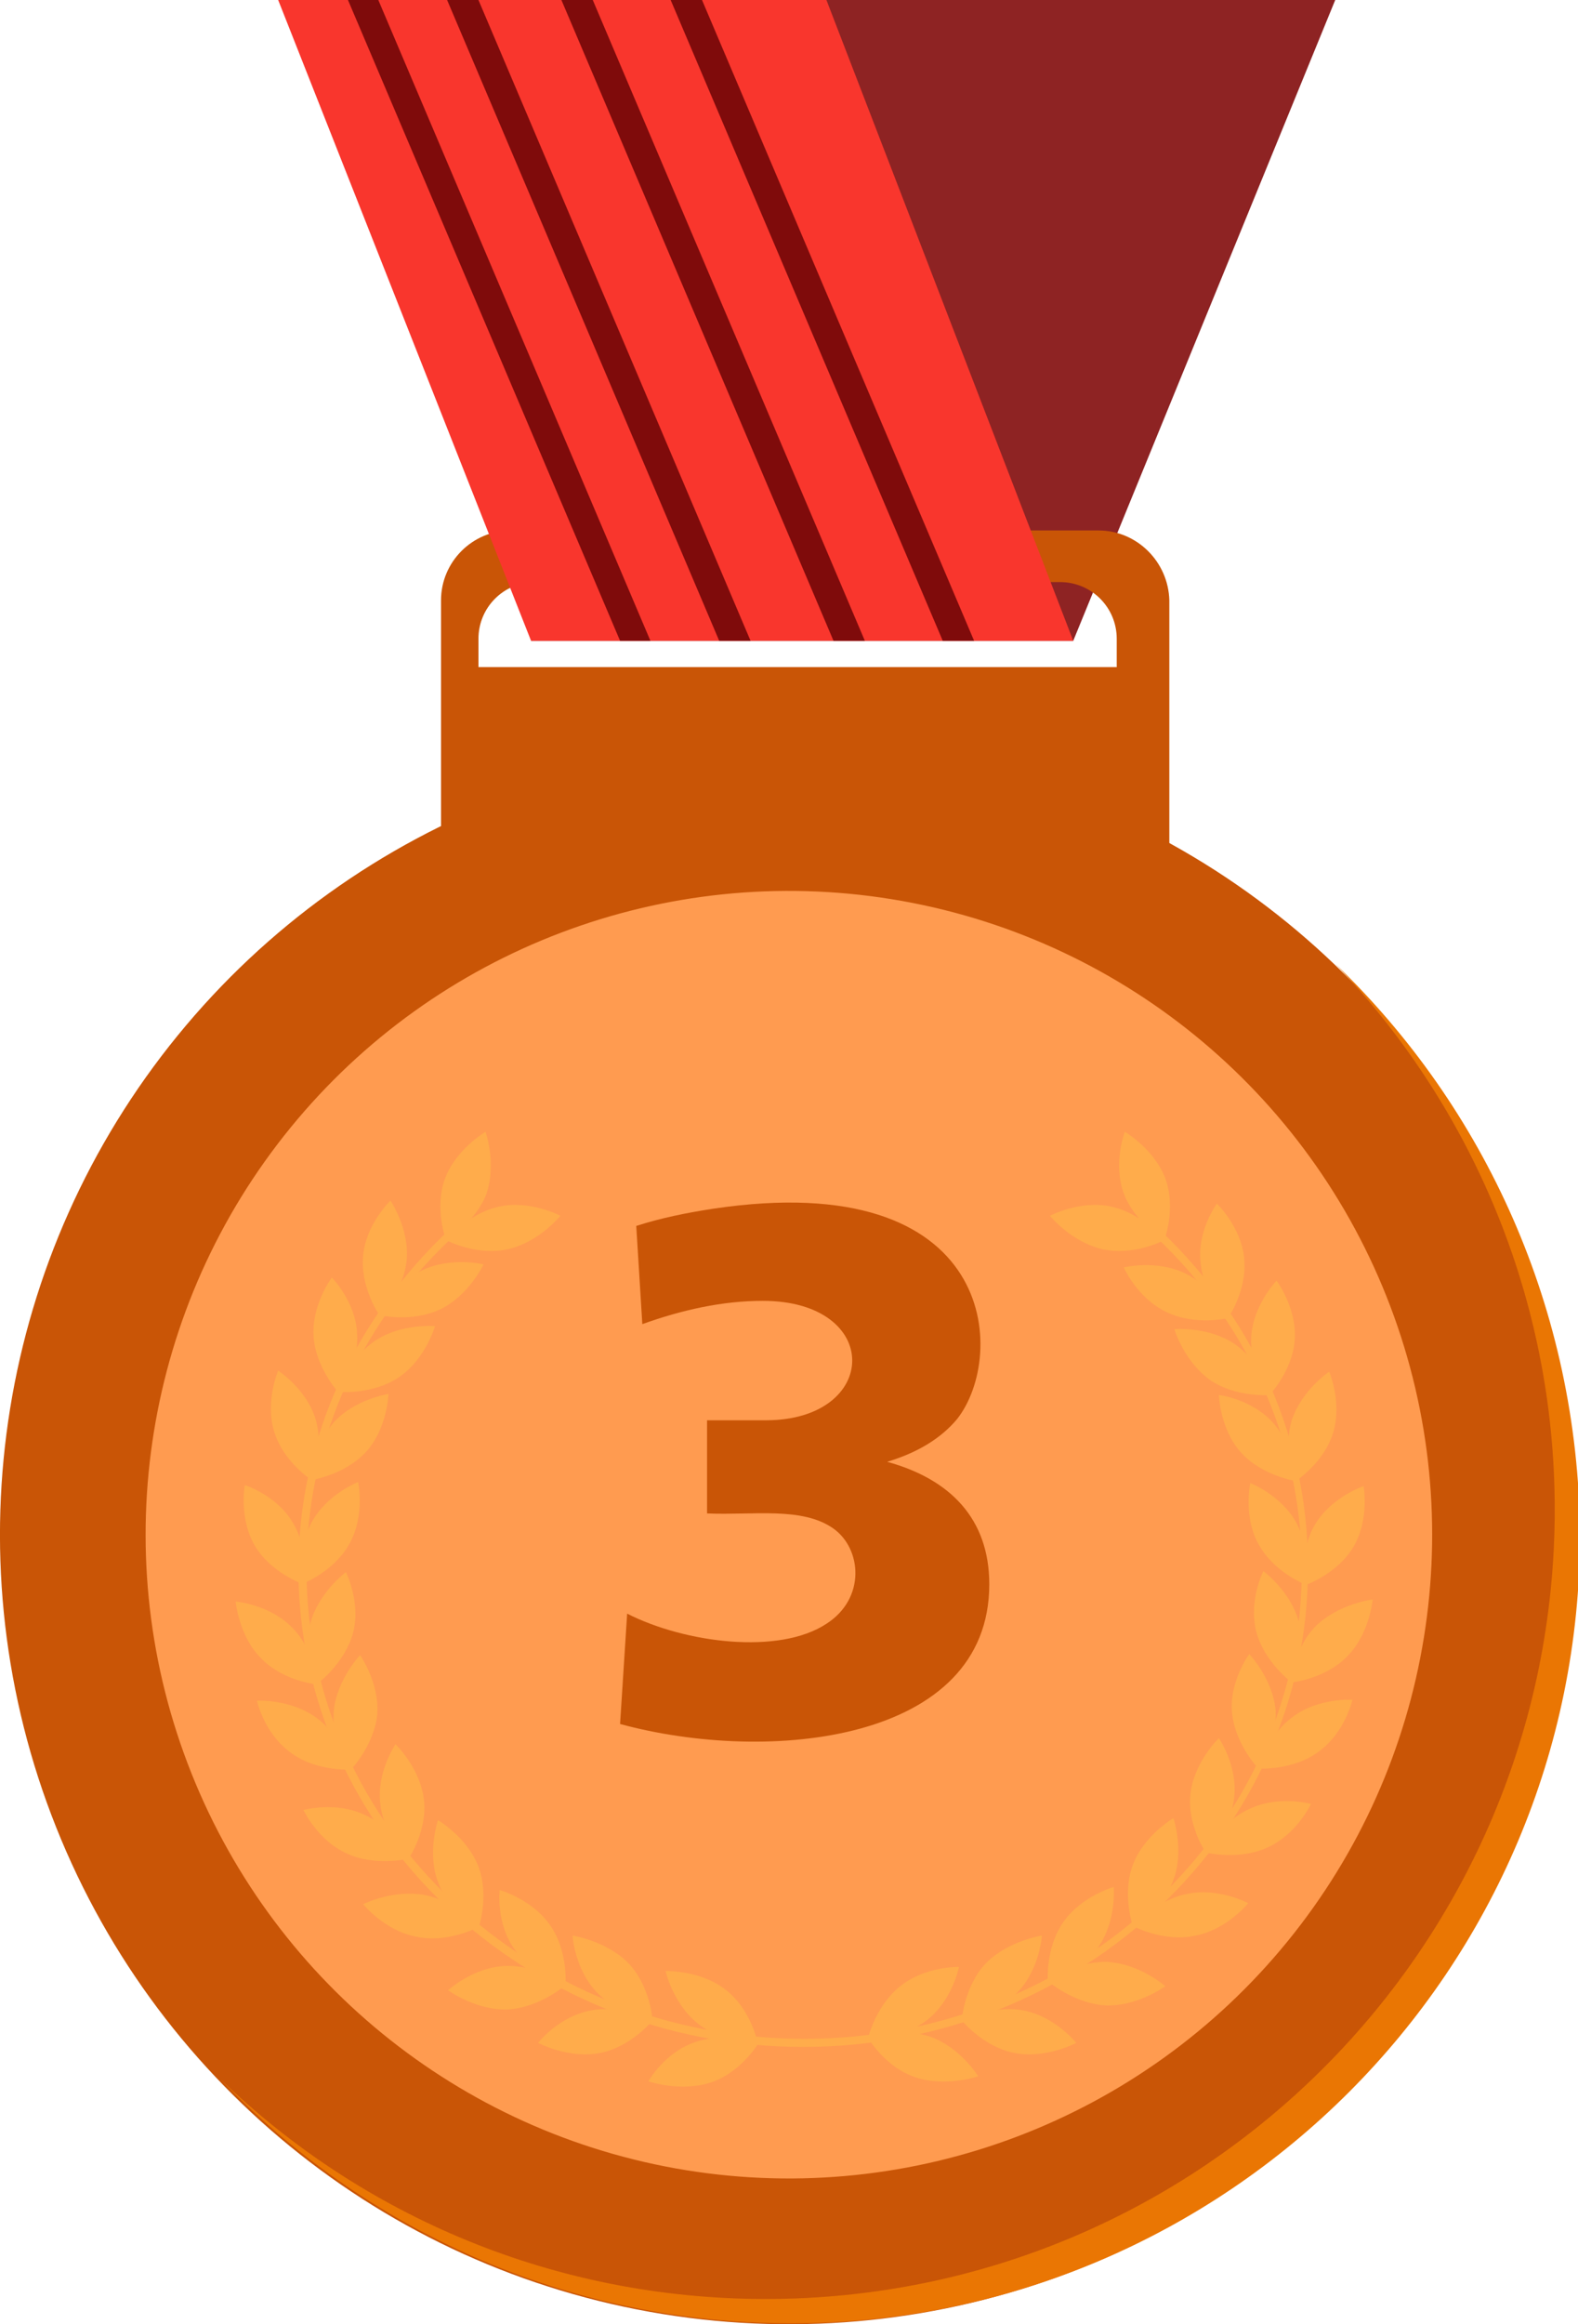 <?xml version="1.0" encoding="utf-8"?>
<!-- Generator: Adobe Illustrator 25.0.1, SVG Export Plug-In . SVG Version: 6.00 Build 0)  -->
<svg version="1.1" xmlns="http://www.w3.org/2000/svg" xmlns:xlink="http://www.w3.org/1999/xlink" x="0px" y="0px"
	 viewBox="0 0 15.6 22.96" style="enable-background:new 0 0 15.6 22.96;" xml:space="preserve">
<style type="text/css">
	.st0{fill:url(#SVGID_1_);}
	.st1{clip-path:url(#SVGID_3_);}
	.st2{fill:#EA7127;}
	.st3{fill:#EA7236;}
	.st4{fill:url(#SVGID_4_);}
	.st5{clip-path:url(#SVGID_6_);}
	.st6{fill:#FFFEFC;}
	.st7{fill:#FFFFFF;}
	.st8{fill:#F6AA29;}
	.st9{fill:#211E1F;}
	.st10{fill:#CECFCF;}
	.st11{fill:#808081;}
	.st12{fill:#EF7126;}
	.st13{fill:#14AD4B;}
	.st14{fill:#EE6F25;}
	.st15{fill:#0668AF;}
	.st16{fill:#E16B26;}
	.st17{fill:#424E9C;}
	.st18{fill:#5969CF;}
	.st19{clip-path:url(#SVGID_8_);}
	.st20{fill:#FF930F;}
	.st21{fill:#AA3330;}
	.st22{fill:#F28F0E;}
	.st23{fill:#F9362D;}
	.st24{fill:#FCE0E0;}
	.st25{fill:#FFB10F;}
	.st26{fill:#FFDC01;}
	.st27{fill:#FFF375;}
	.st28{fill:#6B7384;}
	.st29{fill:#892020;}
	.st30{fill:#FF740D;}
	.st31{fill:#798093;}
	.st32{fill:#9EA8BA;}
	.st33{fill:#BAC6D8;}
	.st34{fill:#C95506;}
	.st35{fill:#8E2323;}
	.st36{fill:#7F0B0B;}
	.st37{fill:#EA7603;}
	.st38{fill:#FF9B50;}
	.st39{opacity:0.69;}
	.st40{fill:#FFB448;}
	.st41{fill:#4D4D4D;}
	.st42{fill:#EC7126;}
	.st43{fill:#FFFFFF;stroke:#D7D7D7;stroke-width:1.098;stroke-miterlimit:10;}
	.st44{fill:#E3E3E3;stroke:#D7D7D7;stroke-width:1.098;stroke-miterlimit:10;}
	.st45{fill:#808080;}
	.st46{fill:#FFFFFF;stroke:#D7D7D7;stroke-width:1.292;stroke-miterlimit:10;}
	.st47{clip-path:url(#SVGID_10_);}
	.st48{fill:#B4360E;}
	.st49{fill:none;stroke:#FFFFFF;stroke-miterlimit:10;}
	.st50{fill:#F4A82B;}
	.st51{fill:#221F1F;}
	.st52{fill:#CACBCC;}
	.st53{fill:#11AA4B;}
	.st54{fill:#EC6F24;}
	.st55{fill:#0767AC;}
	.st56{fill:#E3E3E3;}
	.st57{fill:#32BA00;}
	.st58{fill:none;stroke:#D7D7D7;stroke-width:1.098;stroke-miterlimit:10;}
	.st59{fill:#C14F10;}
	.st60{fill:#C20C04;}
	.st61{opacity:0.08;}
	.st62{fill:#FFB700;}
	.st63{fill:#FFDB14;}
	.st64{fill:none;stroke:#F2AD00;stroke-width:1.5;stroke-linecap:round;stroke-linejoin:round;stroke-dasharray:1.013,6.076;}
	.st65{fill:#FF2119;}
	.st66{fill:none;stroke:#F2AD00;stroke-linecap:round;stroke-linejoin:round;stroke-miterlimit:10;}
	.st67{fill:#E3E4E6;stroke:#D1D1D1;stroke-width:0.839;stroke-miterlimit:10;}
	.st68{fill:none;stroke:#C7C7C7;stroke-linecap:round;stroke-linejoin:round;stroke-miterlimit:10;}
	.st69{fill:#E3E4E6;stroke:#000000;stroke-width:1.29;stroke-miterlimit:10;}
	.st70{clip-path:url(#SVGID_12_);}
</style>
<g id="Layer_1">
	<g>
		<g>
			<g>
				<g>
					<polygon class="st35" points="13.2,0 10.61,6.33 5.25,6.33 7.63,0 					"/>
					<path class="st34" d="M10.86,5.24H5.05c-0.38,0-0.69,0.31-0.69,0.69v3.7h7.2v-3.7C11.55,5.55,11.24,5.24,10.86,5.24z
						 M11.04,6.59H4.73V6.31c0-0.31,0.25-0.56,0.56-0.56h5.19c0.31,0,0.56,0.25,0.56,0.56V6.59z"/>
					<polygon class="st23" points="2.75,0 5.25,6.33 10.61,6.33 8.17,0 					"/>
					<g>
						<polygon class="st36" points="6.43,6.33 3.74,0 3.44,0 6.13,6.33 						"/>
						<polygon class="st36" points="7.42,6.33 4.73,0 4.42,0 7.11,6.33 						"/>
						<polygon class="st36" points="8.55,6.33 5.86,0 5.55,0 8.24,6.33 						"/>
						<polygon class="st36" points="9.63,6.33 6.94,0 6.63,0 9.32,6.33 						"/>
					</g>
					
						<ellipse transform="matrix(0.16 -0.987 0.987 0.16 -8.412 20.433)" class="st34" cx="7.8" cy="15.16" rx="7.8" ry="7.8"/>
					<path class="st37" d="M13.2,9.52c1.34,1.4,2.17,3.3,2.17,5.39c0,4.31-3.49,7.8-7.8,7.8c-2.09,0-3.99-0.82-5.39-2.17
						c1.42,1.48,3.42,2.41,5.64,2.41c4.31,0,7.8-3.49,7.8-7.8C15.6,12.94,14.68,10.94,13.2,9.52z"/>
					
						<ellipse transform="matrix(0.16 -0.987 0.987 0.16 -8.412 20.433)" class="st38" cx="7.8" cy="15.16" rx="6.36" ry="6.36"/>
					<g class="st39">
						<g>
							<path class="st40" d="M7.18,19.66c0.25,0.2,0.31,0.52,0.31,0.52s-0.34,0.01-0.59-0.19s-0.32-0.52-0.32-0.52
								S6.93,19.46,7.18,19.66z"/>
							<path class="st40" d="M6.88,20.17c0.3-0.1,0.62,0.01,0.62,0.01s-0.17,0.29-0.47,0.39c-0.3,0.1-0.62-0.01-0.62-0.01
								S6.57,20.27,6.88,20.17z"/>
						</g>
						<g>
							<path class="st40" d="M6.21,19.39c0.22,0.23,0.24,0.56,0.24,0.56s-0.33-0.04-0.55-0.27c-0.22-0.23-0.24-0.56-0.24-0.56
								S5.99,19.17,6.21,19.39z"/>
							<path class="st40" d="M5.84,19.86c0.31-0.06,0.61,0.1,0.61,0.1s-0.21,0.26-0.52,0.32c-0.31,0.06-0.61-0.1-0.61-0.1
								S5.52,19.92,5.84,19.86z"/>
							<path class="st40" d="M5.44,19.02c0.18,0.26,0.15,0.59,0.15,0.59s-0.32-0.09-0.5-0.35C4.9,19,4.94,18.67,4.94,18.67
								S5.26,18.76,5.44,19.02z"/>
							<path class="st40" d="M5,19.42c0.32-0.01,0.59,0.19,0.59,0.19s-0.25,0.22-0.57,0.24c-0.32,0.01-0.59-0.19-0.59-0.19
								S4.68,19.43,5,19.42z"/>
							<path class="st40" d="M4.73,18.44c0.11,0.29,0,0.61,0,0.61s-0.29-0.16-0.4-0.46c-0.11-0.29,0-0.61,0-0.61
								S4.62,18.15,4.73,18.44z"/>
							<path class="st40" d="M4.2,18.72c0.31,0.06,0.52,0.32,0.52,0.32s-0.3,0.16-0.61,0.09c-0.31-0.06-0.52-0.32-0.52-0.32
								S3.89,18.66,4.2,18.72z"/>
							<path class="st40" d="M4.19,17.77c0.04,0.31-0.15,0.59-0.15,0.59s-0.25-0.23-0.28-0.54c-0.04-0.31,0.15-0.59,0.15-0.59
								S4.15,17.46,4.19,17.77z"/>
							<path class="st40" d="M3.61,17.93c0.29,0.13,0.43,0.43,0.43,0.43s-0.33,0.08-0.61-0.05C3.14,18.18,3,17.88,3,17.88
								S3.32,17.79,3.61,17.93z"/>
						</g>
						<g>
							<path class="st40" d="M3.73,16.93c-0.03,0.31-0.26,0.55-0.26,0.55S3.27,17.21,3.3,16.9c0.03-0.31,0.26-0.55,0.26-0.55
								S3.75,16.62,3.73,16.93z"/>
							<path class="st40" d="M3.13,16.97c0.26,0.19,0.33,0.51,0.33,0.51s-0.34,0.02-0.59-0.17c-0.26-0.19-0.33-0.51-0.33-0.51
								S2.87,16.78,3.13,16.97z"/>
							<path class="st40" d="M3.49,16.13c-0.08,0.3-0.35,0.5-0.35,0.5s-0.15-0.3-0.07-0.6c0.08-0.3,0.35-0.5,0.35-0.5
								S3.57,15.83,3.49,16.13z"/>
							<path class="st40" d="M2.89,16.08c0.22,0.22,0.25,0.56,0.25,0.56s-0.34-0.03-0.56-0.26c-0.22-0.22-0.25-0.56-0.25-0.56
								S2.67,15.85,2.89,16.08z"/>
							<path class="st40" d="M3.46,15.24C3.31,15.52,3,15.64,3,15.64s-0.07-0.32,0.08-0.6c0.15-0.28,0.46-0.4,0.46-0.4
								S3.61,14.96,3.46,15.24z"/>
							<path class="st40" d="M2.9,15.05c0.16,0.27,0.1,0.6,0.1,0.6s-0.32-0.11-0.48-0.38c-0.16-0.27-0.1-0.6-0.1-0.6
								S2.74,14.77,2.9,15.05z"/>
							<path class="st40" d="M3.62,14.34c-0.21,0.23-0.54,0.28-0.54,0.28s0.01-0.33,0.22-0.57c0.21-0.23,0.54-0.28,0.54-0.28
								S3.83,14.11,3.62,14.34z"/>
							<path class="st40" d="M3.12,14.02c0.09,0.3-0.04,0.6-0.04,0.6s-0.28-0.18-0.37-0.48c-0.09-0.3,0.04-0.6,0.04-0.6
								S3.03,13.72,3.12,14.02z"/>
						</g>
						<path class="st40" d="M3.95,13.6c-0.26,0.18-0.6,0.15-0.6,0.15s0.09-0.32,0.35-0.5c0.26-0.18,0.6-0.15,0.6-0.15
							S4.21,13.42,3.95,13.6z"/>
						<path class="st40" d="M3.53,13.18c0.02,0.31-0.18,0.58-0.18,0.58S3.12,13.51,3.1,13.2c-0.02-0.31,0.18-0.58,0.18-0.58
							S3.52,12.86,3.53,13.18z"/>
						<path class="st40" d="M4.36,12.93c-0.29,0.14-0.61,0.06-0.61,0.06s0.14-0.3,0.42-0.44c0.29-0.14,0.61-0.06,0.61-0.06
							S4.64,12.79,4.36,12.93z"/>
						<path class="st40" d="M4.02,12.45c-0.03,0.31-0.27,0.54-0.27,0.54s-0.19-0.27-0.16-0.59c0.03-0.31,0.27-0.54,0.27-0.54
							S4.05,12.14,4.02,12.45z"/>
						<g>
							<path class="st40" d="M8.9,19.62c-0.25,0.2-0.32,0.52-0.32,0.52s0.34,0.01,0.59-0.19c0.25-0.2,0.31-0.52,0.31-0.52
								S9.15,19.42,8.9,19.62z"/>
							<path class="st40" d="M9.2,20.12c-0.3-0.1-0.62,0.01-0.62,0.01s0.17,0.29,0.47,0.39c0.3,0.1,0.62-0.01,0.62-0.01
								S9.5,20.23,9.2,20.12z"/>
						</g>
						<g>
							<path class="st40" d="M9.75,19.39c-0.22,0.23-0.24,0.56-0.24,0.56s0.33-0.04,0.55-0.27c0.22-0.23,0.24-0.56,0.24-0.56
								S9.97,19.17,9.75,19.39z"/>
							<path class="st40" d="M10.12,19.86c-0.31-0.06-0.61,0.1-0.61,0.1s0.21,0.26,0.52,0.32c0.31,0.06,0.61-0.1,0.61-0.1
								S10.43,19.92,10.12,19.86z"/>
							<path class="st40" d="M10.51,18.99c-0.18,0.26-0.15,0.59-0.15,0.59s0.32-0.09,0.5-0.35c0.18-0.26,0.15-0.59,0.15-0.59
								S10.69,18.73,10.51,18.99z"/>
							<path class="st40" d="M10.95,19.38c-0.32-0.01-0.59,0.19-0.59,0.19s0.25,0.22,0.57,0.24c0.32,0.01,0.59-0.19,0.59-0.19
								S11.27,19.4,10.95,19.38z"/>
							<path class="st40" d="M11.2,18.42c-0.11,0.29,0,0.61,0,0.61s0.29-0.16,0.4-0.46c0.11-0.29,0-0.61,0-0.61
								S11.31,18.13,11.2,18.42z"/>
							<path class="st40" d="M11.73,18.71c-0.31,0.06-0.52,0.32-0.52,0.32s0.3,0.16,0.61,0.09c0.31-0.06,0.52-0.32,0.52-0.32
								S12.04,18.64,11.73,18.71z"/>
							<path class="st40" d="M11.77,17.71c-0.04,0.31,0.15,0.59,0.15,0.59s0.25-0.23,0.28-0.54c0.04-0.31-0.15-0.59-0.15-0.59
								S11.81,17.4,11.77,17.71z"/>
							<path class="st40" d="M12.35,17.87c-0.29,0.13-0.43,0.43-0.43,0.43s0.33,0.08,0.61-0.05c0.29-0.13,0.43-0.43,0.43-0.43
								S12.64,17.73,12.35,17.87z"/>
						</g>
						<g>
							<path class="st40" d="M12.18,16.92c0.03,0.31,0.26,0.55,0.26,0.55s0.19-0.27,0.17-0.58c-0.03-0.31-0.26-0.55-0.26-0.55
								S12.15,16.61,12.18,16.92z"/>
							<path class="st40" d="M12.78,16.96c-0.26,0.19-0.33,0.51-0.33,0.51s0.34,0.02,0.59-0.17c0.26-0.19,0.33-0.51,0.33-0.51
								S13.03,16.77,12.78,16.96z"/>
							<path class="st40" d="M12.42,16.12c0.08,0.3,0.35,0.5,0.35,0.5s0.15-0.3,0.07-0.6c-0.08-0.3-0.35-0.5-0.35-0.5
								S12.34,15.81,12.42,16.12z"/>
							<path class="st40" d="M13.01,16.06c-0.22,0.22-0.25,0.56-0.25,0.56s0.34-0.03,0.56-0.26c0.22-0.22,0.25-0.56,0.25-0.56
								S13.24,15.84,13.01,16.06z"/>
							<path class="st40" d="M12.44,15.25c0.15,0.28,0.46,0.4,0.46,0.4s0.07-0.32-0.08-0.6c-0.15-0.28-0.46-0.4-0.46-0.4
								S12.29,14.98,12.44,15.25z"/>
							<path class="st40" d="M13,15.06c-0.16,0.27-0.1,0.6-0.1,0.6s0.32-0.11,0.48-0.38c0.16-0.27,0.1-0.6,0.1-0.6
								S13.16,14.79,13,15.06z"/>
							<path class="st40" d="M12.27,14.35c0.21,0.23,0.54,0.28,0.54,0.28s-0.01-0.33-0.22-0.57s-0.54-0.28-0.54-0.28
								S12.06,14.12,12.27,14.35z"/>
							<path class="st40" d="M12.77,14.03c-0.09,0.3,0.04,0.6,0.04,0.6s0.28-0.18,0.37-0.48c0.09-0.3-0.04-0.6-0.04-0.6
								S12.87,13.73,12.77,14.03z"/>
						</g>
						<path class="st40" d="M11.96,13.63c0.26,0.18,0.6,0.15,0.6,0.15s-0.09-0.32-0.35-0.5c-0.26-0.18-0.6-0.15-0.6-0.15
							S11.7,13.44,11.96,13.63z"/>
						<path class="st40" d="M12.37,13.2c-0.02,0.31,0.18,0.58,0.18,0.58s0.23-0.24,0.25-0.55c0.02-0.31-0.18-0.58-0.18-0.58
							S12.39,12.89,12.37,13.2z"/>
						<path class="st40" d="M11.53,12.96c0.29,0.14,0.61,0.06,0.61,0.06s-0.14-0.3-0.42-0.44c-0.29-0.14-0.61-0.06-0.61-0.06
							S11.24,12.82,11.53,12.96z"/>
						<path class="st40" d="M11.87,12.48c0.03,0.31,0.27,0.54,0.27,0.54s0.19-0.27,0.16-0.59c-0.03-0.31-0.27-0.54-0.27-0.54
							S11.83,12.16,11.87,12.48z"/>
						<path class="st40" d="M11.3,12c-0.01,0.01-0.03,0.03-0.04,0.04c-0.01,0-0.01,0.01-0.02,0.01c1,0.85,1.63,2.08,1.63,3.45
							c0,2.56-2.21,4.64-4.92,4.64c-2.71,0-4.92-2.08-4.92-4.64c0-1.31,0.57-2.49,1.5-3.33c-0.03-0.01-0.05-0.02-0.08-0.03
							c-0.92,0.86-1.5,2.05-1.5,3.36c0,2.6,2.24,4.72,4.99,4.72c2.75,0,4.99-2.12,4.99-4.72C12.94,14.12,12.31,12.87,11.3,12z"/>
						<path class="st40" d="M5.02,12.34c-0.31,0.07-0.61-0.09-0.61-0.09s0.21-0.26,0.52-0.33c0.31-0.07,0.61,0.09,0.61,0.09
							S5.33,12.27,5.02,12.34z"/>
						<path class="st40" d="M4.81,11.79c-0.11,0.29-0.4,0.46-0.4,0.46s-0.12-0.31-0.01-0.61c0.11-0.29,0.4-0.46,0.4-0.46
							S4.91,11.49,4.81,11.79z"/>
						<path class="st40" d="M10.9,12.34c0.31,0.07,0.61-0.09,0.61-0.09s-0.21-0.26-0.52-0.33c-0.31-0.07-0.61,0.09-0.61,0.09
							S10.59,12.27,10.9,12.34z"/>
						<path class="st40" d="M11.11,11.79c0.11,0.29,0.4,0.46,0.4,0.46s0.12-0.31,0.01-0.61c-0.11-0.29-0.4-0.46-0.4-0.46
							S11,11.49,11.11,11.79z"/>
					</g>
					<path class="st34" d="M8.77,14.44c0.62,0.17,1.01,0.56,1.01,1.21c0,1.56-2.18,1.78-3.65,1.38l0.07-1.09
						c0.57,0.29,1.5,0.41,1.97,0.1c0.39-0.25,0.35-0.74,0.07-0.94c-0.31-0.22-0.8-0.13-1.25-0.15v-0.92h0.58
						c1.13,0,1.16-1.18-0.03-1.18c-0.4,0-0.8,0.09-1.19,0.23l-0.06-0.97c0.25-0.08,0.5-0.13,0.76-0.17
						c2.81-0.42,2.91,1.45,2.41,2.08C9.3,14.21,9.07,14.35,8.77,14.44z"/>
				</g>
			</g>
		</g>
	</g>
</g>
<g id="Layer_2">
</g>
<g id="Layer_3">
</g>
<g id="Layer_4">
</g>
</svg>
